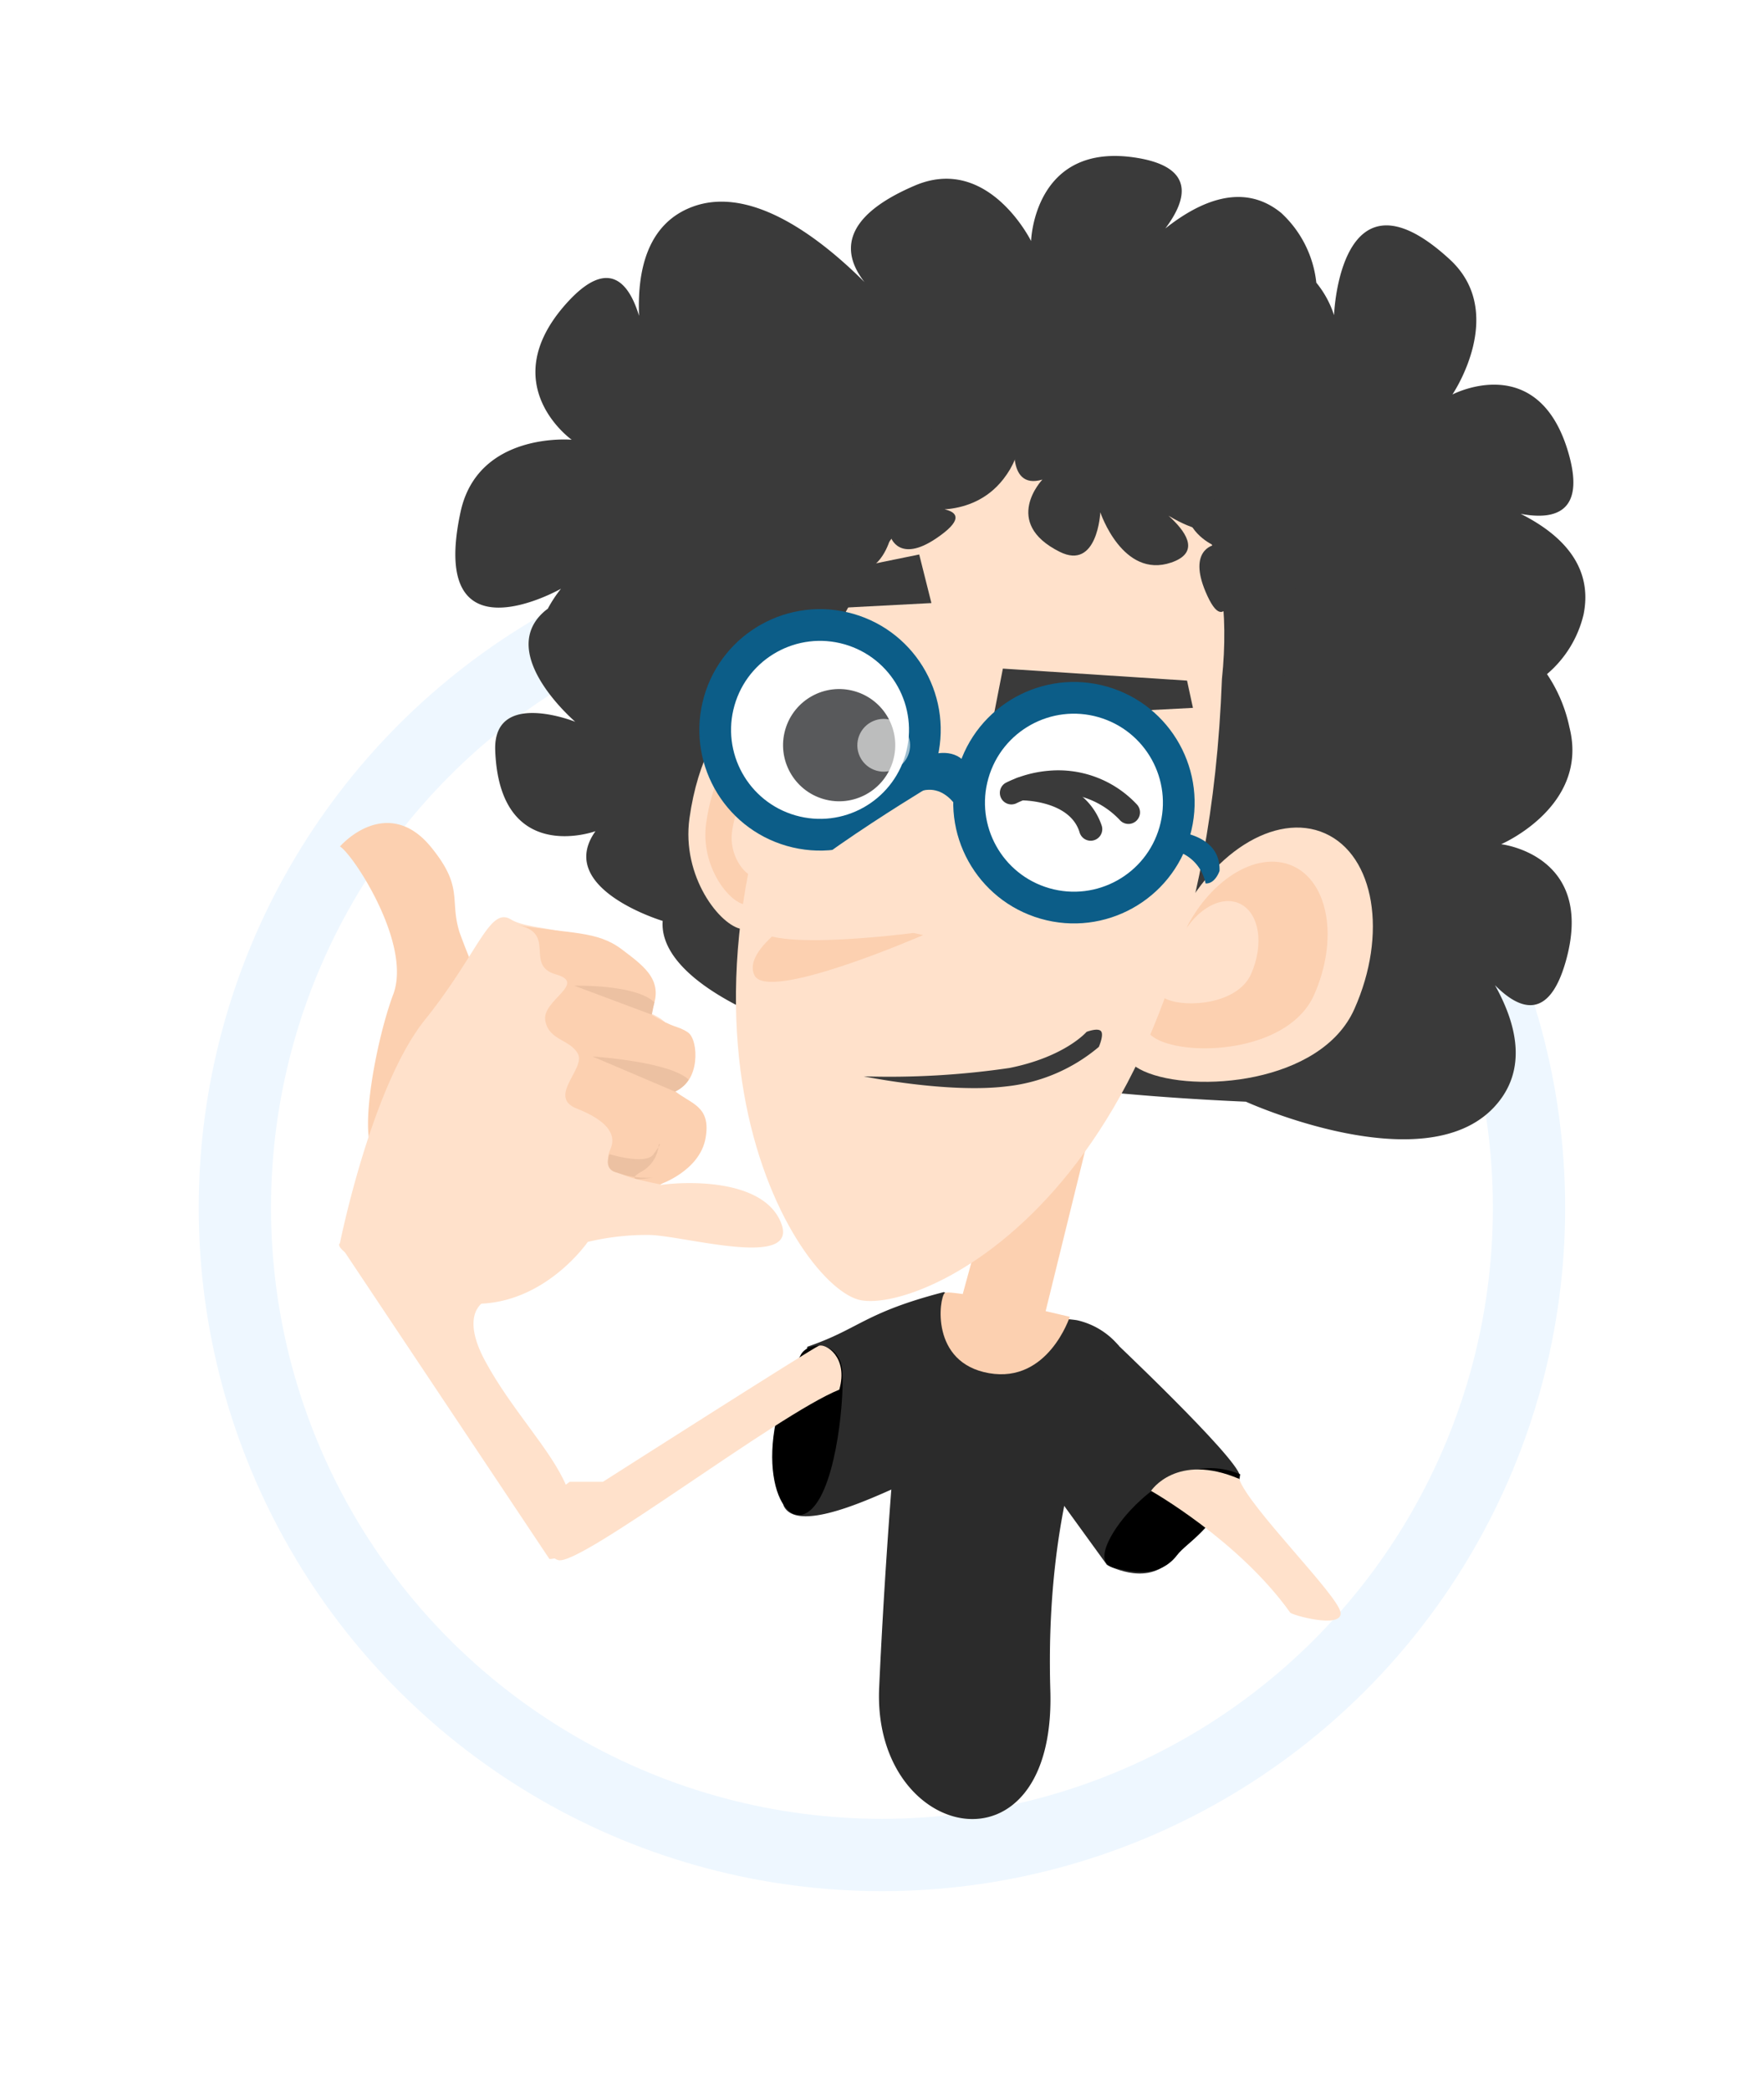 <svg xmlns="http://www.w3.org/2000/svg" xmlns:xlink="http://www.w3.org/1999/xlink" width="146.416" height="173.42" viewBox="0 0 146.416 173.42">
  <defs>
    <filter id="Ellipse_72" x="11.701" y="32.705" width="123.015" height="123.015" filterUnits="userSpaceOnUse">
      <feOffset dy="3" input="SourceAlpha"/>
      <feGaussianBlur stdDeviation="3" result="blur"/>
      <feFlood flood-opacity="0.612"/>
      <feComposite operator="in" in2="blur"/>
      <feComposite in="SourceGraphic"/>
    </filter>
    <filter id="Ellipse_73" x="0" y="27.004" width="146.416" height="146.416" filterUnits="userSpaceOnUse">
      <feOffset dy="9" input="SourceAlpha"/>
      <feGaussianBlur stdDeviation="5.5" result="blur-2"/>
      <feFlood flood-opacity="0.129"/>
      <feComposite operator="in" in2="blur-2"/>
      <feComposite in="SourceGraphic"/>
    </filter>
    <clipPath id="clip-path">
      <g transform="matrix(1, 0, 0, 1, 0, 0)" filter="url(#Ellipse_72)">
        <circle id="Ellipse_72-2" data-name="Ellipse 72" cx="52.507" cy="52.507" r="52.507" fill="#fff" stroke="#707070" stroke-width="25"/>
      </g>
    </clipPath>
  </defs>
  <g id="Stikky_call_us_btn" transform="translate(-1702.805 -1034)">
    <g id="Group_1186" data-name="Group 1186">
      <g transform="matrix(1, 0, 0, 1, 1702.8, 1034)" filter="url(#Ellipse_73)">
        <g id="Ellipse_73-2" data-name="Ellipse 73" transform="translate(16.5 34.5)" fill="#fff" stroke="#eef7ff" stroke-width="6">
          <circle cx="56.708" cy="56.708" r="56.708" stroke="none"/>
          <circle cx="56.708" cy="56.708" r="53.708" fill="none"/>
        </g>
      </g>
      <g id="Group_1498" data-name="Group 1498" transform="translate(612.605 926.814)">
        <g id="Group_680" data-name="Group 680" transform="translate(1112.797 107.186)">
          <g id="Group_674" data-name="Group 674" transform="matrix(-0.695, -0.719, 0.719, -0.695, 71.933, 138.655)">
            <path id="Path_234" data-name="Path 234" d="M10.719,19.768S.245,9.541,0,7.956C-.123,7.126,3.593,3.1,6.071.856c2.065-1.872,5.1-.089,5.1-.089l5.055,7.246S15.423,17.948,10.719,19.768Z" transform="translate(0 11.864) rotate(-47)" fill="#2b2b2b"/>
            <path id="Path_279" data-name="Path 279" d="M0,7.942C2.41,3.216,4.511,2.434,5.367,1.351,7.075-.813,9.835.229,10.7.4c1.948.634-.743,3.851-.743,3.851S5.306,10.369,0,7.942Z" transform="translate(0.065 11.978) rotate(-47)"/>
          </g>
          <path id="Path_802" data-name="Path 802" d="M0,38.051A6.29,6.29,0,0,0,3.314,40.51c1.676.394,3.792.526,10.24.9.517-.052,2.3.969,3.877.339,0,0,2.779-14.374,4.884-30.2C24-1.142,9.081-5.755,8.178,10.094,7.656,19.269,5.509,29.5,0,38.051Z" transform="matrix(-0.996, 0.087, -0.087, -0.996, 73.606, 149.601)" fill="#2b2b2b"/>
          <path id="Path_1615" data-name="Path 1615" d="M90.792,365.667c.775,2.326,8.2,9.635,8.417,11.075s-4.223.189-4.193,0c-4.26-5.965-11.534-10.078-11.534-10.078S85.586,363.452,90.792,365.667Z" transform="translate(-10.54 -242.961)" fill="#ffe1cb"/>
          <g id="Group_1496" data-name="Group 1496" transform="translate(6.021 74.568)">
            <g id="Group_673" data-name="Group 673" transform="matrix(-0.848, -0.53, 0.53, -0.848, 38.306, 71.126)">
              <g id="Group_671" data-name="Group 671" transform="translate(0 38.248) rotate(-83)">
                <path id="Path_258" data-name="Path 258" d="M12.008.041c.827.345,9.738,1.55,9.277,4.426A8.507,8.507,0,0,1,19.33,7.834c-2.515,3.089-6.913,5.623-7.389,6.194C7.58,12.681,6.483,13.545.1,11.037-1.164,8.79,10.224-.7,12.008.041Z" transform="matrix(0.966, 0.259, -0.259, 0.966, 3.631, 0)" fill="#2b2b2b"/>
                <path id="Path_1629" data-name="Path 1629" d="M1.871,8.79c-1.3.16-2.92-1.878-.958-3.637S9.34-.859,11.842.154,10.783,7.167,1.871,8.79Z" transform="translate(10.451 7.863)"/>
                <path id="Path_1628" data-name="Path 1628" d="M3.641,27.605c.294-.53,6.479-20.156,6.479-20.156l2.113-1.773L12.65,4S10.512-.717,8.777.094,2.615,21.025,0,25.911C1.144,28.474,3.347,28.136,3.641,27.605Z" transform="matrix(-0.017, 1, -1, -0.017, 38.535, 12.777)" fill="#ffe1cb"/>
              </g>
            </g>
            <g id="Group_1494" data-name="Group 1494" transform="translate(0 0)">
              <g id="Group_1494-2" data-name="Group 1494" transform="translate(21.963 51.847) rotate(159)">
                <path id="Path_1640" data-name="Path 1640" d="M2.355,4.5c-.511,3.209.518,7.768.226,12.341s-2.64,4.224-2.64,4.224l7.738,9.807L6.761.077S3.4-2.036,2.355,4.5Z" transform="translate(-0.952 0.248) rotate(-11)" fill="#ffe1cb"/>
              </g>
              <g id="Group_1495" data-name="Group 1495" transform="translate(33.75 39.16) rotate(-167)">
                <path id="Path_2520" data-name="Path 2520" d="M5.228,3.831c.256.142,3.255-4.073,3.525-3.82,1.458,1.344.931,9.389,0,13.232-1.046,4.313,4.705,11.109,5.881,11.632-1.438,1.961-4.359,3.879-7.5.873S5.1,21.626,3.921,19.012A53.176,53.176,0,0,0,0,12.477S2.875,2.524,5.228,3.831Z" transform="matrix(0.995, -0.105, 0.105, 0.995, 25.889, 11.483)" fill="#fcd0b0"/>
                <path id="Path_2518" data-name="Path 2518" d="M35.657,2.613s.386,13.252-2.706,19.657-3.092,10.381-5.08,9.718-6.405,1.1-9.5-1.546-1.546-3.313-1.546-3.313-4.2.221-3.976-1.767a29.146,29.146,0,0,0,0-4.638L9.98,17.191s.054-4.005,1.38-4.226-7.707,3.557-10.8-.2S8.038,9.685,10.837,9.053a20.959,20.959,0,0,0,4.8-1.7s3.4-8.71,12.237-7.164S35.657,2.613,35.657,2.613Z" transform="translate(0 0)" fill="#ffe1cb"/>
                <path id="Path_2519" data-name="Path 2519" d="M2.793.041S2.544,0,4.537,0,7.8.45,7.5,1.877s.867,2.328,3.481,2.72,0,3.4.915,4.444,2.614.523,3.267,2.091-2.745,3.79,0,3.921.653,3.4,4.051,3.267c-4.444.261-6.535,1.045-8.887,0S6.144,16.5,6.8,13.621c-2.353-.784-2.349-.4-3.395-.79s-1.96-3.921,0-4.966C1.834,7.081.135,7.342,0,4.6S2.793.041,2.793.041Z" transform="translate(8.047 13.333)" fill="#fcd0b0"/>
                <path id="Path_2521" data-name="Path 2521" d="M0,0,6.812.9S1.881,2.174.025,1.052C.014.511,0,0,0,0Z" transform="translate(14.699 26.916)" fill="#ecc1a2"/>
                <path id="Path_2522" data-name="Path 2522" d="M.867,0,8.2,1.3S1.856,2.342,0,1.22A2.553,2.553,0,0,1,.867,0Z" transform="translate(10.511 21.132)" fill="#ecc1a2"/>
                <path id="Path_2523" data-name="Path 2523" d="M0,.425A6.943,6.943,0,0,1,3.019.147C4.233.149,3.95,1.5,3.95,1.5S.839,1.27.4,2.294c-.587,1.368-.252.877-.252.877A2.783,2.783,0,0,1,1.11.623C2.409-.652,0,.425,0,.425Z" transform="translate(11.565 13.355)" fill="#ecc1a2"/>
              </g>
            </g>
          </g>
          <g id="Group_1492" data-name="Group 1492" transform="translate(27.79 0) rotate(16)">
            <path id="Path_235" data-name="Path 235" d="M.18,16.507,0,1.528,6.59,0l.631,16.659S2.528,20.022.18,16.507Z" transform="translate(57.799 78.934)" fill="#fcd0b0"/>
            <path id="Path_236" data-name="Path 236" d="M98.479,54.705c-.048-9.14-7.834-7.826-7.834-7.826S96.822,41.844,93.424,36a12.443,12.443,0,0,0-3.012-3.738,9.289,9.289,0,0,0,1.555-5.587c-.346-4.352-4.016-5.97-7.322-6.595,2.828-.259,5.163-1.561,2.439-5.919C82.31,6.532,76.47,12.126,76.47,12.126s2.567-7.782-3.306-10.718c-11.09-5.552-7.952,7.1-7.952,7.1a8.263,8.263,0,0,0-2.158-2.19A9.2,9.2,0,0,0,58.66,1.561C54.83-.09,51.794,2.625,49.768,5.45,50.832,2.671,50.795-.115,45.881.468c-8.6,1.023-6.537,9.056-6.537,9.056s-5.4-5.95-10.546-1.762c-5.407,4.4-4.063,7.212-1.806,8.847-4.46-2.464-11.154-5.15-15.374-2.124C8.2,16.945,8.667,21.115,9.778,24.461c-1.6-2.471-3.826-3.978-6.081.668C-.248,33.265,7.236,35.883,7.236,35.883S-.442,37.349.02,44.192c.873,12.923,9.768,3.82,9.768,3.82a10.657,10.657,0,0,0-.595,1.9,3.439,3.439,0,0,0-.272.384c-2.739,4.454,5.05,8,5.05,8s-7.327-.743-5.727,4.131c3,9.12,9.842,4.133,9.842,4.133-1.942,5.505,7.415,5.62,7.415,5.62,1.3,6.291,18.972,8.685,50.668,1.075,0,0,16.027,2.38,19.925-5.242,1.963-3.844-.273-7.318-2.718-9.749C95.877,59.669,98.508,59.924,98.479,54.705Z" transform="translate(0 0)" fill="#3a3a3a"/>
            <g id="Group_519" data-name="Group 519" transform="translate(25.061 22.74)">
              <g id="Group_517" data-name="Group 517" transform="translate(0 31.383)">
                <path id="Path_237" data-name="Path 237" d="M6.772,8.332C6.09,3.479,4.073-.246,2.264.013S-.458,4.4.228,9.252s4.929,7.9,6.736,7.642S7.454,13.182,6.772,8.332Z" transform="translate(0 0)" fill="#ffe1cb"/>
                <path id="Path_238" data-name="Path 238" d="M4.969,6.114C4.469,2.557,2.987-.177,1.662.009s-2,3.226-1.5,6.784S3.785,12.588,5.11,12.4,5.47,9.675,4.969,6.114Z" transform="translate(1.509 2.464)" fill="#fcd0b0"/>
                <path id="Path_239" data-name="Path 239" d="M2.722,3.352C2.449,1.4,1.638-.1.911,0S-.183,1.771.091,3.722,2.072,6.9,2.8,6.8,3,5.3,2.722,3.352Z" transform="translate(3.84 5.618)" fill="#ffe1cb"/>
              </g>
              <g id="Group_518" data-name="Group 518" transform="translate(39.814 27.249)">
                <path id="Path_240" data-name="Path 240" d="M1.686,11.123C2.632,4.377,7.013-.578,11.475.055s7.309,6.6,6.353,13.338c-.94,6.745-10.884,10.408-15.34,9.782S.737,17.864,1.686,11.123Z" transform="translate(0)" fill="#ffe1cb"/>
                <path id="Path_241" data-name="Path 241" d="M1.237,8.163C1.932,3.218,5.151-.421,8.419.039s5.361,4.848,4.666,9.8-7.99,7.637-11.26,7.177S.541,13.112,1.237,8.163Z" transform="translate(1.205 3.351)" fill="#fcd0b0"/>
                <path id="Path_242" data-name="Path 242" d="M.674,4.474c.38-2.712,2.141-4.7,3.933-4.452S7.546,2.675,7.166,5.387,2.793,9.576,1,9.323.3,7.185.674,4.474Z" transform="translate(1.619 7.58)" fill="#ffe1cb"/>
              </g>
              <path id="Path_243" data-name="Path 243" d="M18.76,75.169c-5.77,0-25.7-18.145-16.264-56.472,6.356-25.827,27.193-23.579,31.1-1.349C43.924,59.172,23.745,75.169,18.76,75.169Z" transform="translate(5.931 0)" fill="#ffe1cb"/>
              <path id="Path_266" data-name="Path 266" d="M.8,4.079,12.763,2.284,13.054,0H0Z" transform="translate(14.611 17.94) rotate(161)" fill="#3a3a3a"/>
              <path id="Path_267" data-name="Path 267" d="M1.02,0,16.234,1.794l.37,2.284H0Z" transform="translate(20.847 21.865) rotate(-19)" fill="#3a3a3a"/>
            </g>
            <ellipse id="Ellipse_27" data-name="Ellipse 27" cx="10.016" cy="10.016" rx="10.016" ry="10.016" transform="translate(23.669 43.325)" fill="#0c5d88"/>
            <ellipse id="Ellipse_28" data-name="Ellipse 28" cx="10.016" cy="10.016" rx="10.016" ry="10.016" transform="translate(45.593 43.325)" fill="#0c5d88"/>
            <ellipse id="Ellipse_29" data-name="Ellipse 29" cx="7.384" cy="7.384" rx="7.384" ry="7.384" transform="translate(48.225 45.957)" fill="#fff"/>
            <ellipse id="Ellipse_30" data-name="Ellipse 30" cx="7.384" cy="7.384" rx="7.384" ry="7.384" transform="translate(26.301 45.957)" fill="#fff"/>
            <g id="Group_520" data-name="Group 520" transform="translate(28.06 19.253)">
              <path id="Path_244" data-name="Path 244" d="M2.113,3.558c-3.25,1.075-2.446,2.747.348,2.4,0,0,.424,4.84,3.186,3.081,0,0-2.3,4.369,3.026,5.363,3.462.65,2.345-4.078,2.345-4.078s3.307,4.82,6.806,2.384c3.935-2.74-4.946-5-4.946-5s8.271,3.885,8.475-.046C21.55,3.781,13.342,0,13.342,0Z" transform="translate(11.995 0)" fill="#3a3a3a"/>
              <path id="Path_245" data-name="Path 245" d="M1.208,11.768c-2.02,2.508-1.255,3.438.448,1.956,0,0,.545,3.14,2.067.971,0,0-1.177,3.416,1.521,2.174,1.743-.8,1.611-3.408,1.611-3.408s1.271,1.922,3.666-.942c3.335-3.986-2.1-2.023-2.1-2.023s4.464-.216,6.086-4.209C16.706.857,10.867,0,10.867,0Z" transform="translate(0 3.632)" fill="#3a3a3a"/>
              <path id="Path_246" data-name="Path 246" d="M5.478,1.961C3.336-1,2.333-.3,3.569,2.045c0,0-3.1-.068-1.162,2.139,0,0-3.2-2.083-2.221,1.249.6,2.043,3.02,2.384,3.02,2.384s-1.892.983.429,3.874C6.614,15.4,5.661,9.934,5.661,9.934s-.379,4.338,2.69,6.334c3.877,2.519,5.565-2.424,5.565-2.424Z" transform="translate(29.58 2.546)" fill="#3a3a3a"/>
            </g>
            <ellipse id="Ellipse_33" data-name="Ellipse 33" cx="4.656" cy="4.656" rx="4.656" ry="4.656" transform="translate(30.905 49.468)" fill="#58595b"/>
            <ellipse id="Ellipse_34" data-name="Ellipse 34" cx="2.19" cy="2.19" rx="2.19" ry="2.19" transform="translate(36.929 50.924)" fill="#fff" opacity="0.6"/>
            <path id="Path_248" data-name="Path 248" d="M3.238.612S-1.319,5.189.379,7.07,12.914,0,12.914,0" transform="translate(33.691 67.349)" fill="#fcd0b0"/>
            <path id="Path_249" data-name="Path 249" d="M14.04,11.451S1.214,17.2.077,14.933,10.763,0,10.763,0" transform="translate(32.861 55.469)" fill="#ffe1cb"/>
            <path id="Path_247" data-name="Path 247" d="M.012,2.062s3.8-4.639,6.042,0c0,0,.474,1.924-.28,2.776,0,0-2.166-2.87-4.414-.814C1.361,4.024-.151,5.669.012,2.062Z" transform="translate(41.309 52.247)" fill="#0c5d88"/>
            <path id="Path_261" data-name="Path 261" d="M.011,1.146s3.3-2.578,5.245,0c0,0,.412,1.069-.243,1.543a3.513,3.513,0,0,0-3.831-.452S-.131,3.151.011,1.146Z" transform="matrix(0.921, 0.391, -0.391, 0.921, 64.393, 52.334)" fill="#0c5d88"/>
            <path id="Path_265" data-name="Path 265" d="M.063.972c-.316.526.421,5.9,5.373,5.372S10.589,0,10.589,0,.379.446.063.972Z" transform="translate(56.446 94.441)" fill="#fcd0b0"/>
            <path id="Path_272" data-name="Path 272" d="M0,6.53A68.551,68.551,0,0,0,11.882,4.159C16.333,2.6,17.806.3,17.806.3s.885-.494,1.18-.22,0,1.315,0,1.315a14.2,14.2,0,0,1-7.1,4.3C7.136,6.976,0,6.53,0,6.53Z" transform="translate(44.185 73.511) rotate(-8)" fill="#3a3a3a"/>
            <g id="Group_1493" data-name="Group 1493" transform="translate(63.034 55.368) rotate(150)">
              <path id="Path_827" data-name="Path 827" d="M.959,0A.959.959,0,0,0,.02,1.152,8.928,8.928,0,0,0,4.64,7.465a9.777,9.777,0,0,0,3.548,1.1.958.958,0,0,0,.139-1.91,8,8,0,0,1-2.849-.917A7,7,0,0,1,1.9.764.958.958,0,0,0,.959,0Z" transform="translate(0 3) rotate(-19)" fill="#3a3a3a"/>
              <path id="Path_833" data-name="Path 833" d="M.959,0A.959.959,0,0,0,.02,1.152,5.468,5.468,0,0,0,3.613,5.085a9.927,9.927,0,0,0,2.766.671.958.958,0,0,0,.133-1.911C6.45,3.841,2.464,3.51,1.9.764A.958.958,0,0,0,.959,0Z" transform="translate(3.8 1.903) rotate(9)" fill="#3a3a3a"/>
            </g>
          </g>
        </g>
      </g>
    </g>
  </g>
</svg>
